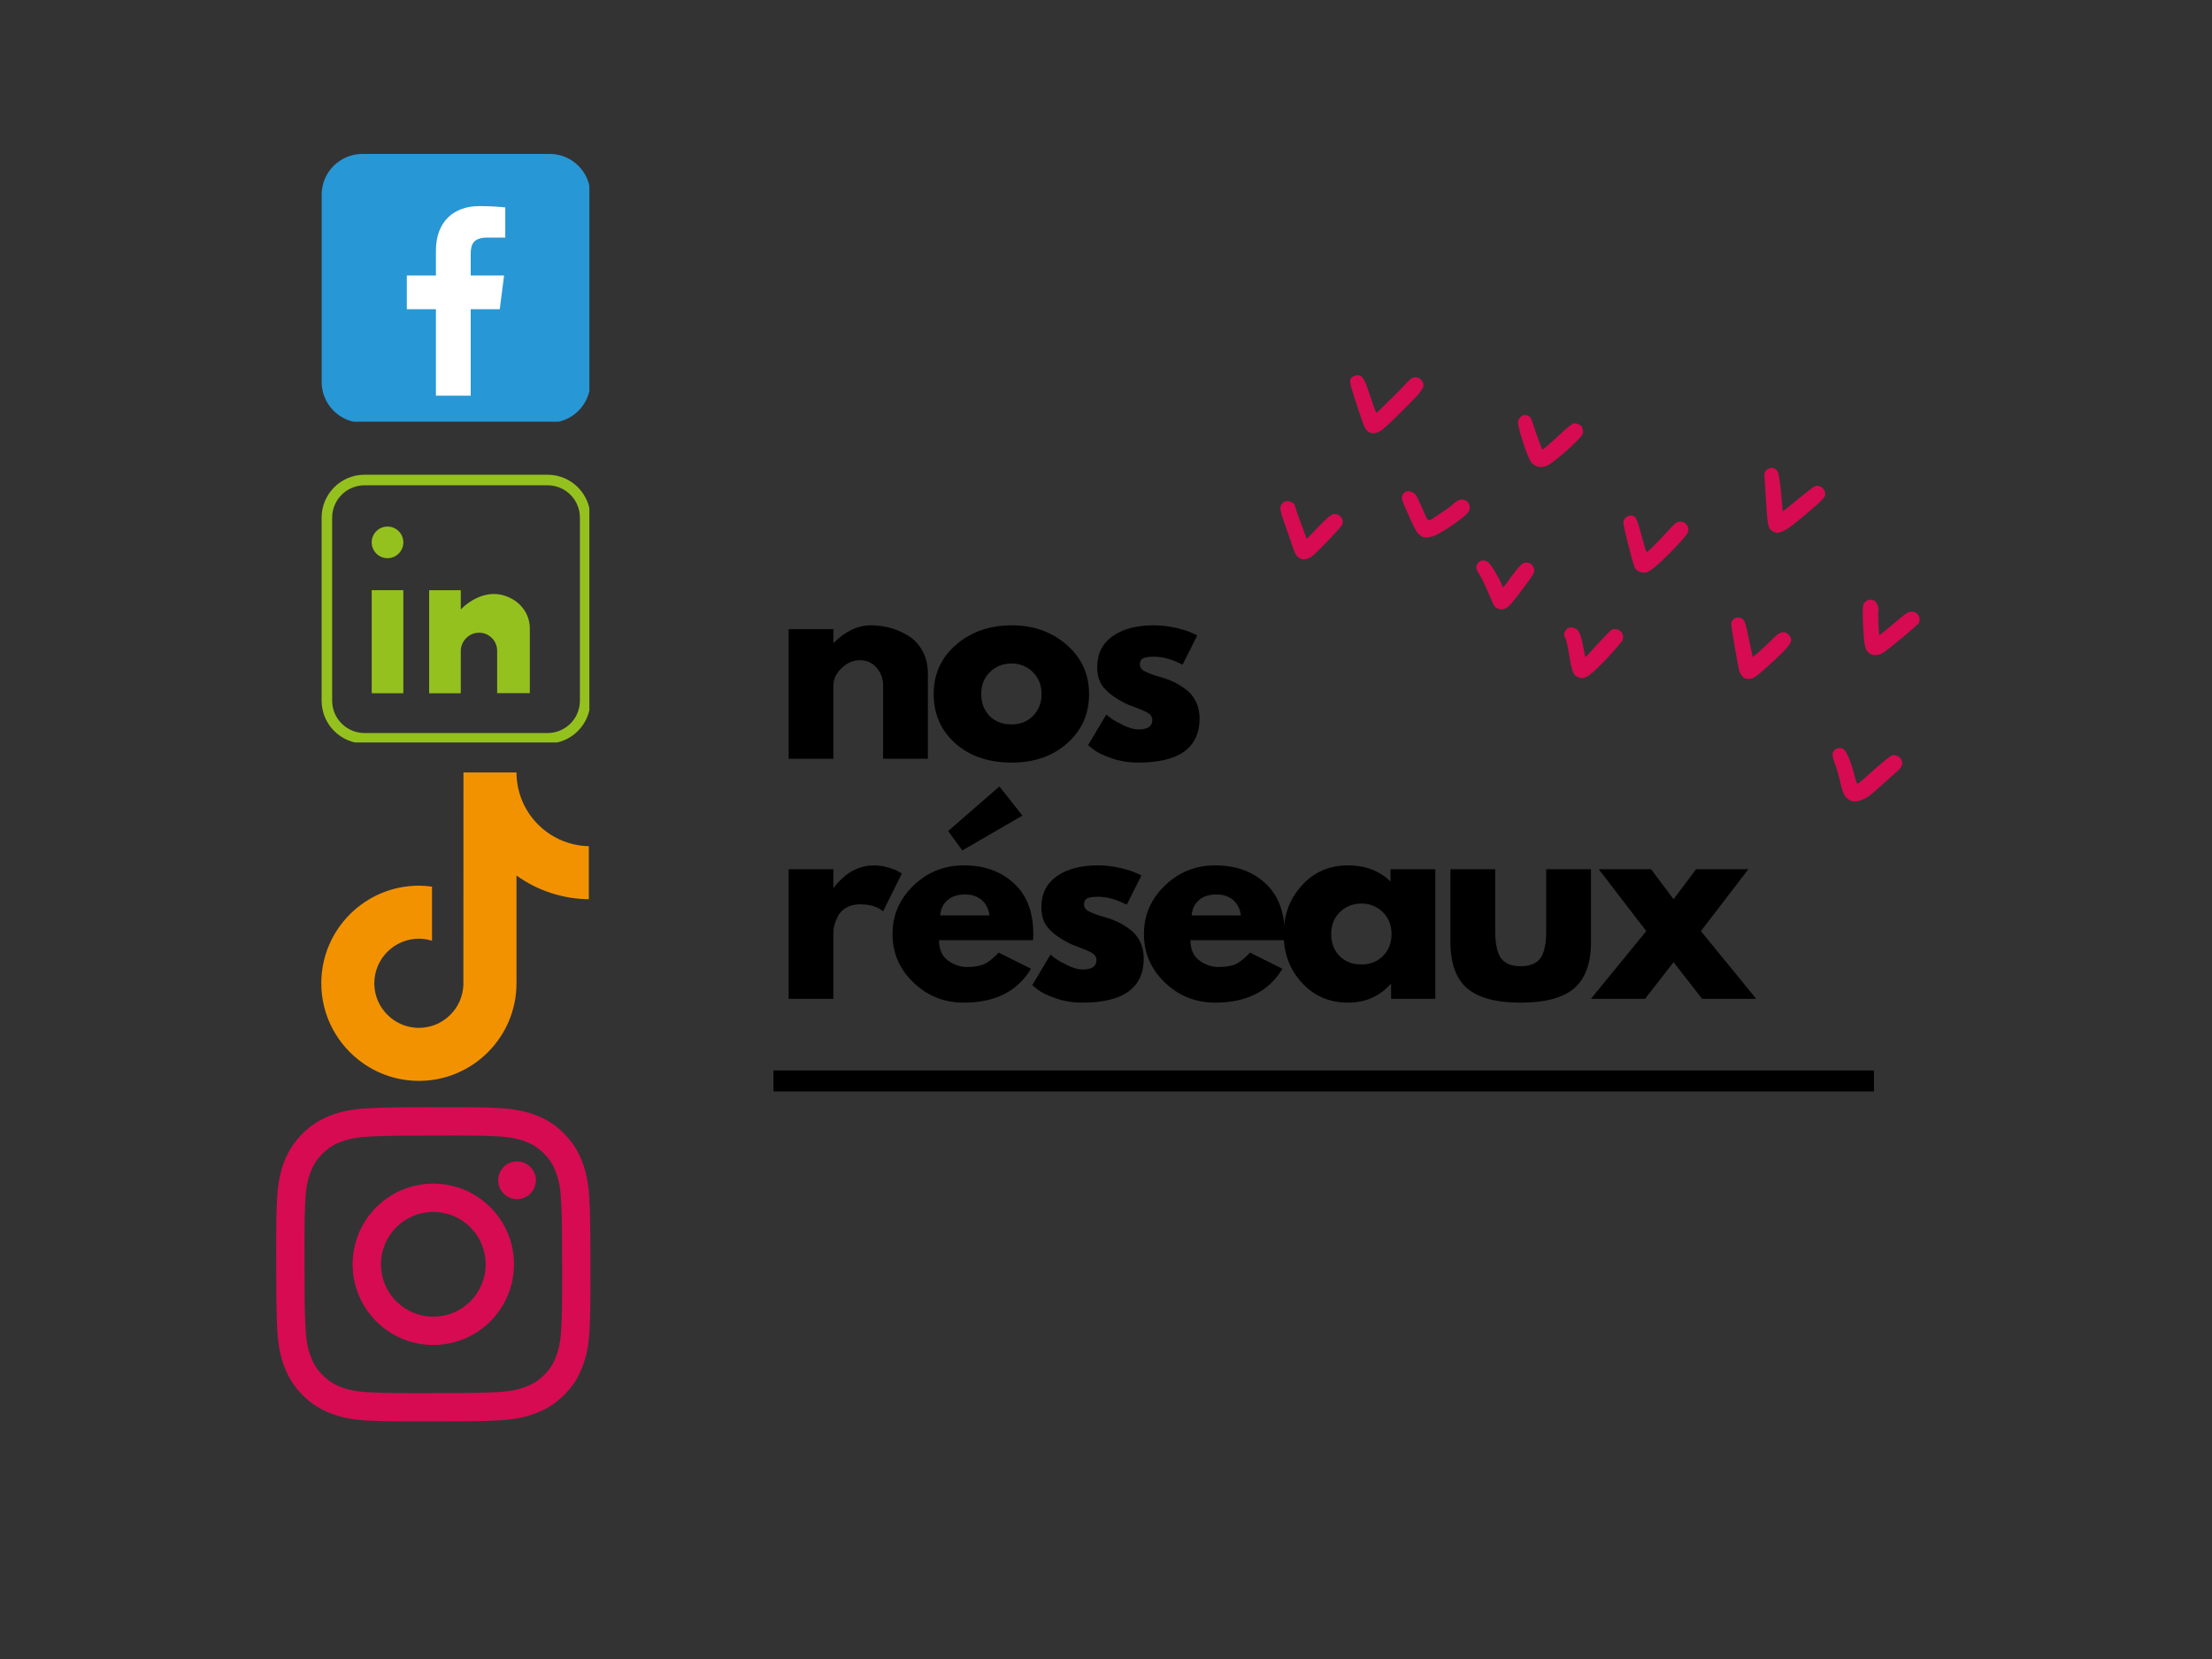 <svg xmlns="http://www.w3.org/2000/svg" xmlns:xlink="http://www.w3.org/1999/xlink" width="420" zoomAndPan="magnify" viewBox="0 0 315 236.25" height="315" preserveAspectRatio="xMidYMid meet" version="1.0"><rect x="0" y="0" width="315" height="236.25" fill="#333333" stroke="none"/><defs><g/><clipPath id="d043d09623"><path d="M 45.801 21.922 L 83.93 21.922 L 83.93 60.051 L 45.801 60.051 Z M 45.801 21.922 " clip-rule="nonzero"/></clipPath><clipPath id="5a7ab5821b"><path d="M 179 53 L 274 53 L 274 117 L 179 117 Z M 179 53 " clip-rule="nonzero"/></clipPath><clipPath id="be611e0e4a"><path d="M 195.781 41.266 L 284.09 80.035 L 268.16 116.316 L 179.852 77.551 Z M 195.781 41.266 " clip-rule="nonzero"/></clipPath><clipPath id="f87456d21a"><path d="M 195.781 41.266 L 284.09 80.035 L 256.141 143.699 L 167.832 104.93 Z M 195.781 41.266 " clip-rule="nonzero"/></clipPath><clipPath id="10a68107ff"><path d="M 45.801 67.605 L 83.93 67.605 L 83.93 105.734 L 45.801 105.734 Z M 45.801 67.605 " clip-rule="nonzero"/></clipPath><clipPath id="65cc7e0603"><path d="M 39.328 157.668 L 84.188 157.668 L 84.188 202.523 L 39.328 202.523 Z M 39.328 157.668 " clip-rule="nonzero"/></clipPath><clipPath id="5b92a6ac61"><path d="M 45.723 110 L 83.852 110 L 83.852 154 L 45.723 154 Z M 45.723 110 " clip-rule="nonzero"/></clipPath></defs><g clip-path="url(#d043d09623)"><path fill="#2897d5" d="M 84.082 54.383 C 84.082 57.594 81.477 60.199 78.266 60.199 L 51.621 60.199 C 48.406 60.199 45.805 57.594 45.805 54.383 L 45.805 27.734 C 45.805 24.523 48.406 21.918 51.621 21.918 L 78.266 21.918 C 81.477 21.918 84.082 24.523 84.082 27.734 Z M 84.082 54.383 " fill-opacity="1" fill-rule="nonzero"/></g><path fill="#ffffff" d="M 71.168 44.031 L 71.785 39.234 L 67.031 39.234 L 67.031 36.168 C 67.031 34.777 67.422 33.832 69.414 33.832 L 71.953 33.832 L 71.953 29.539 C 71.516 29.48 70.008 29.348 68.25 29.348 C 64.586 29.348 62.078 31.586 62.078 35.695 L 62.078 39.234 L 57.934 39.234 L 57.934 44.031 L 62.078 44.031 L 62.078 56.348 L 67.031 56.348 L 67.031 44.031 Z M 71.168 44.031 " fill-opacity="1" fill-rule="nonzero"/><g fill="#000000" fill-opacity="1"><g transform="translate(110.149, 108.049)"><g><path d="M 2.156 0 L 2.156 -18.453 L 8.531 -18.453 L 8.531 -16.516 L 8.594 -16.516 C 10.25 -18.172 12.016 -19 13.891 -19 C 14.797 -19 15.695 -18.879 16.594 -18.641 C 17.5 -18.398 18.363 -18.023 19.188 -17.516 C 20.02 -17.016 20.691 -16.301 21.203 -15.375 C 21.723 -14.457 21.984 -13.383 21.984 -12.156 L 21.984 0 L 15.609 0 L 15.609 -10.438 C 15.609 -11.395 15.301 -12.234 14.688 -12.953 C 14.082 -13.672 13.289 -14.031 12.312 -14.031 C 11.352 -14.031 10.484 -13.656 9.703 -12.906 C 8.922 -12.164 8.531 -11.344 8.531 -10.438 L 8.531 0 Z M 2.156 0 "/></g></g></g><g fill="#000000" fill-opacity="1"><g transform="translate(132.136, 108.049)"><g><path d="M 3.906 -2.188 C 1.852 -4.02 0.828 -6.363 0.828 -9.219 C 0.828 -12.07 1.895 -14.414 4.031 -16.25 C 6.164 -18.082 8.805 -19 11.953 -19 C 15.047 -19 17.648 -18.07 19.766 -16.219 C 21.891 -14.375 22.953 -12.035 22.953 -9.203 C 22.953 -6.379 21.914 -4.047 19.844 -2.203 C 17.77 -0.367 15.141 0.547 11.953 0.547 C 8.641 0.547 5.957 -0.363 3.906 -2.188 Z M 8.828 -12.344 C 8.004 -11.531 7.594 -10.488 7.594 -9.219 C 7.594 -7.945 7.988 -6.906 8.781 -6.094 C 9.57 -5.289 10.613 -4.891 11.906 -4.891 C 13.156 -4.891 14.18 -5.297 14.984 -6.109 C 15.785 -6.93 16.188 -7.969 16.188 -9.219 C 16.188 -10.488 15.77 -11.531 14.938 -12.344 C 14.113 -13.156 13.102 -13.562 11.906 -13.562 C 10.688 -13.562 9.66 -13.156 8.828 -12.344 Z M 8.828 -12.344 "/></g></g></g><g fill="#000000" fill-opacity="1"><g transform="translate(154.122, 108.049)"><g><path d="M 10.188 -19 C 11.238 -19 12.281 -18.879 13.312 -18.641 C 14.344 -18.398 15.109 -18.16 15.609 -17.922 L 16.375 -17.562 L 14.281 -13.391 C 12.844 -14.148 11.477 -14.531 10.188 -14.531 C 9.469 -14.531 8.957 -14.453 8.656 -14.297 C 8.352 -14.141 8.203 -13.848 8.203 -13.422 C 8.203 -13.328 8.211 -13.227 8.234 -13.125 C 8.266 -13.031 8.316 -12.941 8.391 -12.859 C 8.461 -12.773 8.523 -12.703 8.578 -12.641 C 8.641 -12.586 8.742 -12.523 8.891 -12.453 C 9.035 -12.379 9.148 -12.32 9.234 -12.281 C 9.316 -12.25 9.453 -12.195 9.641 -12.125 C 9.836 -12.051 9.984 -11.992 10.078 -11.953 C 10.172 -11.922 10.332 -11.867 10.562 -11.797 C 10.789 -11.723 10.961 -11.676 11.078 -11.656 C 11.828 -11.438 12.477 -11.195 13.031 -10.938 C 13.582 -10.676 14.16 -10.316 14.766 -9.859 C 15.379 -9.398 15.852 -8.82 16.188 -8.125 C 16.531 -7.438 16.703 -6.645 16.703 -5.75 C 16.703 -1.551 13.785 0.547 7.953 0.547 C 6.629 0.547 5.375 0.344 4.188 -0.062 C 3 -0.477 2.145 -0.891 1.625 -1.297 L 0.828 -1.938 L 3.422 -6.297 C 3.609 -6.129 3.859 -5.93 4.172 -5.703 C 4.484 -5.473 5.047 -5.16 5.859 -4.766 C 6.68 -4.367 7.391 -4.172 7.984 -4.172 C 9.305 -4.172 9.969 -4.613 9.969 -5.5 C 9.969 -5.914 9.797 -6.234 9.453 -6.453 C 9.117 -6.68 8.551 -6.941 7.75 -7.234 C 6.945 -7.523 6.316 -7.789 5.859 -8.031 C 4.711 -8.625 3.801 -9.297 3.125 -10.047 C 2.457 -10.805 2.125 -11.812 2.125 -13.062 C 2.125 -14.938 2.848 -16.395 4.297 -17.438 C 5.754 -18.477 7.719 -19 10.188 -19 Z M 10.188 -19 "/></g></g></g><g fill="#000000" fill-opacity="1"><g transform="translate(110.149, 142.234)"><g><path d="M 2.156 0 L 2.156 -18.453 L 8.531 -18.453 L 8.531 -15.797 L 8.594 -15.797 C 8.645 -15.891 8.723 -16.008 8.828 -16.156 C 8.941 -16.301 9.176 -16.551 9.531 -16.906 C 9.895 -17.27 10.281 -17.594 10.688 -17.875 C 11.094 -18.164 11.617 -18.426 12.266 -18.656 C 12.922 -18.883 13.582 -19 14.25 -19 C 14.945 -19 15.629 -18.898 16.297 -18.703 C 16.973 -18.516 17.469 -18.328 17.781 -18.141 L 18.281 -17.844 L 15.609 -12.453 C 14.828 -13.117 13.727 -13.453 12.312 -13.453 C 11.539 -13.453 10.879 -13.285 10.328 -12.953 C 9.773 -12.617 9.383 -12.211 9.156 -11.734 C 8.926 -11.254 8.766 -10.844 8.672 -10.5 C 8.578 -10.164 8.531 -9.906 8.531 -9.719 L 8.531 0 Z M 2.156 0 "/></g></g></g><g fill="#000000" fill-opacity="1"><g transform="translate(126.27, 142.234)"><g><path d="M 8.75 -23.891 L 16.047 -30.234 L 19.328 -26.094 L 10.766 -21.125 Z M 20.828 -8.344 L 7.453 -8.344 C 7.453 -7.051 7.867 -6.094 8.703 -5.469 C 9.547 -4.844 10.457 -4.531 11.438 -4.531 C 12.469 -4.531 13.285 -4.664 13.891 -4.938 C 14.492 -5.219 15.176 -5.766 15.938 -6.578 L 20.547 -4.281 C 18.629 -1.062 15.438 0.547 10.969 0.547 C 8.188 0.547 5.801 -0.406 3.812 -2.312 C 1.82 -4.227 0.828 -6.531 0.828 -9.219 C 0.828 -11.906 1.82 -14.207 3.812 -16.125 C 5.801 -18.039 8.188 -19 10.969 -19 C 13.895 -19 16.273 -18.148 18.109 -16.453 C 19.953 -14.766 20.875 -12.352 20.875 -9.219 C 20.875 -8.781 20.859 -8.488 20.828 -8.344 Z M 7.625 -11.875 L 14.641 -11.875 C 14.504 -12.832 14.129 -13.566 13.516 -14.078 C 12.898 -14.598 12.113 -14.859 11.156 -14.859 C 10.102 -14.859 9.266 -14.582 8.641 -14.031 C 8.016 -13.477 7.676 -12.758 7.625 -11.875 Z M 7.625 -11.875 "/></g></g></g><g fill="#000000" fill-opacity="1"><g transform="translate(146.17, 142.234)"><g><path d="M 10.188 -19 C 11.238 -19 12.281 -18.879 13.312 -18.641 C 14.344 -18.398 15.109 -18.16 15.609 -17.922 L 16.375 -17.562 L 14.281 -13.391 C 12.844 -14.148 11.477 -14.531 10.188 -14.531 C 9.469 -14.531 8.957 -14.453 8.656 -14.297 C 8.352 -14.141 8.203 -13.848 8.203 -13.422 C 8.203 -13.328 8.211 -13.227 8.234 -13.125 C 8.266 -13.031 8.316 -12.941 8.391 -12.859 C 8.461 -12.773 8.523 -12.703 8.578 -12.641 C 8.641 -12.586 8.742 -12.523 8.891 -12.453 C 9.035 -12.379 9.148 -12.32 9.234 -12.281 C 9.316 -12.25 9.453 -12.195 9.641 -12.125 C 9.836 -12.051 9.984 -11.992 10.078 -11.953 C 10.172 -11.922 10.332 -11.867 10.562 -11.797 C 10.789 -11.723 10.961 -11.676 11.078 -11.656 C 11.828 -11.438 12.477 -11.195 13.031 -10.938 C 13.582 -10.676 14.16 -10.316 14.766 -9.859 C 15.379 -9.398 15.852 -8.82 16.188 -8.125 C 16.531 -7.438 16.703 -6.645 16.703 -5.75 C 16.703 -1.551 13.785 0.547 7.953 0.547 C 6.629 0.547 5.375 0.344 4.188 -0.062 C 3 -0.477 2.145 -0.891 1.625 -1.297 L 0.828 -1.938 L 3.422 -6.297 C 3.609 -6.129 3.859 -5.93 4.172 -5.703 C 4.484 -5.473 5.047 -5.16 5.859 -4.766 C 6.68 -4.367 7.391 -4.172 7.984 -4.172 C 9.305 -4.172 9.969 -4.613 9.969 -5.5 C 9.969 -5.914 9.797 -6.234 9.453 -6.453 C 9.117 -6.68 8.551 -6.941 7.75 -7.234 C 6.945 -7.523 6.316 -7.789 5.859 -8.031 C 4.711 -8.625 3.801 -9.297 3.125 -10.047 C 2.457 -10.805 2.125 -11.812 2.125 -13.062 C 2.125 -14.938 2.848 -16.395 4.297 -17.438 C 5.754 -18.477 7.719 -19 10.188 -19 Z M 10.188 -19 "/></g></g></g><g fill="#000000" fill-opacity="1"><g transform="translate(162.075, 142.234)"><g><path d="M 20.828 -8.344 L 7.453 -8.344 C 7.453 -7.051 7.867 -6.094 8.703 -5.469 C 9.547 -4.844 10.457 -4.531 11.438 -4.531 C 12.469 -4.531 13.285 -4.664 13.891 -4.938 C 14.492 -5.219 15.176 -5.766 15.938 -6.578 L 20.547 -4.281 C 18.629 -1.062 15.438 0.547 10.969 0.547 C 8.188 0.547 5.801 -0.406 3.812 -2.312 C 1.82 -4.227 0.828 -6.531 0.828 -9.219 C 0.828 -11.906 1.82 -14.207 3.812 -16.125 C 5.801 -18.039 8.188 -19 10.969 -19 C 13.895 -19 16.273 -18.148 18.109 -16.453 C 19.953 -14.766 20.875 -12.352 20.875 -9.219 C 20.875 -8.781 20.859 -8.488 20.828 -8.344 Z M 7.625 -11.875 L 14.641 -11.875 C 14.504 -12.832 14.129 -13.566 13.516 -14.078 C 12.898 -14.598 12.113 -14.859 11.156 -14.859 C 10.102 -14.859 9.266 -14.582 8.641 -14.031 C 8.016 -13.477 7.676 -12.758 7.625 -11.875 Z M 7.625 -11.875 "/></g></g></g><g fill="#000000" fill-opacity="1"><g transform="translate(181.974, 142.234)"><g><path d="M 3.422 -2.281 C 1.691 -4.164 0.828 -6.473 0.828 -9.203 C 0.828 -11.941 1.691 -14.258 3.422 -16.156 C 5.148 -18.051 7.344 -19 10 -19 C 12.445 -19 14.461 -18.234 16.047 -16.703 L 16.047 -18.453 L 22.422 -18.453 L 22.422 0 L 16.125 0 L 16.125 -2.094 L 16.047 -2.094 C 14.461 -0.332 12.445 0.547 10 0.547 C 7.344 0.547 5.148 -0.395 3.422 -2.281 Z M 8.828 -12.344 C 8.004 -11.531 7.594 -10.488 7.594 -9.219 C 7.594 -7.945 7.988 -6.906 8.781 -6.094 C 9.57 -5.289 10.613 -4.891 11.906 -4.891 C 13.156 -4.891 14.18 -5.297 14.984 -6.109 C 15.785 -6.93 16.188 -7.969 16.188 -9.219 C 16.188 -10.488 15.77 -11.531 14.938 -12.344 C 14.113 -13.156 13.102 -13.562 11.906 -13.562 C 10.688 -13.562 9.66 -13.156 8.828 -12.344 Z M 8.828 -12.344 "/></g></g></g><g fill="#000000" fill-opacity="1"><g transform="translate(204.752, 142.234)"><g><path d="M 8.172 -18.453 L 8.172 -9.688 C 8.172 -7.852 8.445 -6.551 9 -5.781 C 9.551 -5.02 10.484 -4.641 11.797 -4.641 C 13.117 -4.641 14.055 -5.02 14.609 -5.781 C 15.16 -6.551 15.438 -7.852 15.438 -9.688 L 15.438 -18.453 L 21.812 -18.453 L 21.812 -8.125 C 21.812 -5.062 21.008 -2.848 19.406 -1.484 C 17.812 -0.129 15.273 0.547 11.797 0.547 C 8.316 0.547 5.781 -0.129 4.188 -1.484 C 2.594 -2.848 1.797 -5.062 1.797 -8.125 L 1.797 -18.453 Z M 8.172 -18.453 "/></g></g></g><g fill="#000000" fill-opacity="1"><g transform="translate(226.559, 142.234)"><g><path d="M 23.531 0 L 15.828 0 L 11.766 -5.219 L 7.703 0 L 0 0 L 7.875 -9.641 L 1.109 -18.453 L 8.562 -18.453 L 11.766 -14.172 L 14.969 -18.453 L 22.422 -18.453 L 15.656 -9.641 Z M 23.531 0 "/></g></g></g><g clip-path="url(#5a7ab5821b)"><g clip-path="url(#be611e0e4a)"><g clip-path="url(#f87456d21a)"><path fill="#d60b52" d="M 185.777 112.77 C 185.707 112.699 185.555 112.492 185.445 112.309 C 185.215 111.934 183.863 107.738 183.832 107.309 C 183.773 106.516 184.539 105.957 185.25 106.27 C 185.602 106.418 185.688 106.582 186.375 108.469 L 187.121 110.508 L 187.531 110.008 C 187.758 109.734 188.336 109.012 188.82 108.402 C 189.301 107.793 189.828 107.199 189.988 107.086 C 190.891 106.438 192.125 107.398 191.684 108.406 C 191.34 109.188 188.625 112.41 187.949 112.84 C 187.211 113.305 186.297 113.277 185.777 112.77 Z M 208.082 120.52 C 207.551 119.875 206.098 115.297 206.082 114.223 C 206.066 113.383 206.727 112.832 207.395 113.121 C 207.918 113.355 207.977 113.453 208.336 114.762 C 208.52 115.438 208.879 116.586 209.137 117.312 L 209.602 118.637 L 209.898 118.395 C 210.262 118.102 211.496 116.711 212.301 115.695 C 213.023 114.789 213.523 114.543 214.125 114.805 C 214.711 115.062 214.926 115.68 214.648 116.309 C 214.238 117.242 211.957 119.84 210.82 120.66 C 209.801 121.398 208.758 121.348 208.082 120.52 Z M 226.715 123.52 C 226.336 123.059 226.168 122.398 225.699 119.539 C 225.363 117.469 225.324 116.988 225.469 116.656 C 225.703 116.125 225.973 115.934 226.469 115.941 C 227.207 115.953 227.34 116.215 227.723 118.41 C 227.91 119.5 228.117 120.574 228.176 120.801 L 228.289 121.207 L 228.777 120.688 C 229.047 120.402 229.879 119.461 230.621 118.594 C 231.684 117.359 232.066 116.984 232.402 116.852 C 233.254 116.52 234.102 117.27 233.871 118.145 C 233.723 118.711 230.449 122.508 229.301 123.449 C 228.312 124.254 227.34 124.281 226.715 123.52 Z M 253.805 133.746 C 253.191 133.305 252.953 132.574 252.559 129.922 C 252.434 129.07 252.301 128.633 252.074 128.336 C 251.355 127.379 252.32 126.215 253.426 126.699 C 254.137 127.012 254.395 127.66 254.836 130.25 C 254.949 130.902 255.07 131.426 255.105 131.414 C 255.238 131.359 257.984 129.34 259.445 128.219 C 261.227 126.852 261.645 126.66 262.25 126.926 C 262.598 127.078 262.703 127.199 262.828 127.582 C 263.066 128.312 262.895 128.551 261.18 129.859 C 259.488 131.145 255.988 133.668 255.676 133.824 C 255.008 134.156 254.34 134.129 253.805 133.746 Z M 177.09 98.055 C 176.973 97.855 176.684 97.059 176.453 96.285 C 176.223 95.512 175.773 94.16 175.457 93.281 C 175.137 92.398 174.867 91.551 174.859 91.398 C 174.781 90.367 176.031 89.793 176.66 90.574 C 176.789 90.73 177.285 91.938 177.766 93.258 L 178.641 95.652 L 179.121 95.074 C 181.785 91.863 182.348 91.402 183.172 91.766 C 183.469 91.898 183.625 92.047 183.727 92.309 C 183.973 92.938 183.852 93.195 182.695 94.531 C 179.547 98.172 179.395 98.332 178.797 98.582 C 178.301 98.789 178.164 98.793 177.762 98.617 C 177.457 98.484 177.23 98.293 177.09 98.055 Z M 209.859 107.734 C 209.727 107.547 209.281 106.137 208.863 104.602 C 208.449 103.066 208.055 101.617 207.984 101.379 C 207.809 100.746 208.125 100.066 208.676 99.898 C 208.918 99.824 209.211 99.832 209.41 99.918 C 209.785 100.082 209.996 100.605 210.836 103.438 C 211.109 104.359 211.363 105.156 211.398 105.207 C 211.434 105.258 211.781 104.922 212.168 104.461 C 214.125 102.152 214.445 101.816 214.855 101.656 C 215.656 101.344 216.523 102.133 216.32 102.992 C 216.172 103.613 212.441 107.801 211.711 108.168 C 211.031 108.508 210.273 108.332 209.859 107.734 Z M 245.641 119.219 C 245.359 118.781 245.293 118.449 245.066 116.32 C 244.953 115.277 244.754 113.645 244.617 112.695 C 244.414 111.25 244.406 110.895 244.57 110.512 C 244.777 110.023 245.156 109.824 245.703 109.918 C 246.363 110.027 246.465 110.363 247.07 114.395 C 247.234 115.496 247.414 116.406 247.465 116.418 C 247.516 116.426 248.469 115.527 249.582 114.414 C 250.695 113.305 251.719 112.32 251.859 112.227 C 251.996 112.133 252.297 112.051 252.527 112.043 C 253.328 112.02 253.871 112.855 253.539 113.605 C 253.461 113.785 252.984 114.344 252.484 114.84 C 247.492 119.797 247.664 119.645 246.914 119.789 C 246.48 119.871 245.895 119.609 245.641 119.219 Z M 196.629 96.125 C 196.367 95.84 195.938 94.52 195.227 91.82 C 195.016 91.008 194.719 90.062 194.57 89.719 C 194.371 89.25 194.336 89.012 194.438 88.781 C 194.711 88.164 195.523 87.984 196.145 88.41 C 196.512 88.66 196.789 89.359 197.559 92.004 C 197.828 92.93 198.09 93.703 198.141 93.727 C 198.297 93.793 199.023 93.043 201.305 90.461 C 202.84 88.719 203.043 88.551 203.594 88.559 C 204.418 88.574 204.93 89.371 204.598 90.121 C 204.41 90.543 201.117 94.266 200.09 95.223 C 198.434 96.758 197.453 97.016 196.629 96.125 Z M 232.008 110.66 C 231.672 110.293 231.445 109.418 231.117 107.246 C 230.973 106.305 230.75 105.156 230.625 104.703 C 230.121 102.895 230.148 102.594 230.84 102.262 C 231.137 102.117 231.309 102.117 231.645 102.266 C 232.008 102.426 232.113 102.555 232.352 103.133 C 232.664 103.906 233.047 105.402 233.328 106.977 L 233.52 108.047 L 233.836 107.699 C 234.008 107.508 234.672 106.754 235.309 106.023 C 236.266 104.934 236.547 104.676 236.902 104.574 C 237.516 104.391 238.012 104.633 238.242 105.227 C 238.41 105.66 238.402 105.719 238.102 106.258 C 237.742 106.895 234.781 110.227 234.148 110.707 C 233.402 111.273 232.543 111.254 232.008 110.66 Z M 263.02 113.672 C 262.57 113.246 262.367 112.746 262.008 111.164 C 261.84 110.441 261.535 109.379 261.32 108.805 C 260.875 107.598 260.855 107.223 261.223 106.832 C 261.477 106.555 262.043 106.441 262.398 106.598 C 262.922 106.828 263.625 108.457 264.164 110.715 C 264.277 111.199 264.434 111.598 264.512 111.605 C 264.586 111.613 265.145 111.168 265.754 110.617 C 267.98 108.605 269.137 107.652 269.469 107.566 C 269.996 107.43 270.594 107.75 270.801 108.281 C 271.031 108.875 270.836 109.273 269.941 110.039 C 269.547 110.379 268.668 111.164 267.984 111.789 C 266.543 113.113 266.008 113.52 265.25 113.859 C 264.328 114.273 263.586 114.211 263.02 113.672 Z M 184.629 79.109 C 184.484 78.938 184.23 78.367 184.066 77.84 C 183.898 77.316 183.438 75.984 183.043 74.883 C 182.293 72.801 182.191 72.203 182.512 71.789 C 182.855 71.344 183.289 71.246 183.84 71.484 C 184.277 71.676 184.348 71.758 184.438 72.141 C 184.488 72.379 184.883 73.512 185.312 74.656 L 186.09 76.734 L 187.676 75.094 C 189.484 73.223 189.844 73 190.531 73.301 C 191.086 73.547 191.367 74.199 191.137 74.719 C 190.969 75.102 187.879 78.359 186.98 79.098 C 186.09 79.836 185.242 79.84 184.629 79.109 Z M 223.984 95.66 C 223.852 95.363 223.609 94.262 223.445 93.211 C 223.281 92.156 223.039 91.094 222.906 90.844 C 222.699 90.457 222.688 90.324 222.844 89.969 C 223.109 89.371 223.609 89.195 224.246 89.473 C 224.656 89.656 224.758 89.77 224.992 90.305 C 225.141 90.645 225.363 91.496 225.484 92.203 C 225.602 92.906 225.734 93.496 225.773 93.512 C 225.816 93.531 225.965 93.414 226.109 93.254 C 228.328 90.809 229.332 89.758 229.547 89.66 C 229.898 89.504 230.473 89.605 230.773 89.879 C 231.105 90.184 231.234 90.746 231.059 91.141 C 230.867 91.578 228.684 93.996 227.352 95.25 C 225.988 96.531 225.492 96.754 224.746 96.426 C 224.301 96.23 224.191 96.121 223.984 95.66 Z M 211.996 84.523 C 211.547 83.465 210.961 82.254 210.691 81.832 C 210.176 81.027 210.137 80.859 210.34 80.395 C 210.625 79.75 211.375 79.617 211.98 80.102 C 212.336 80.391 213.574 82.461 213.836 83.207 C 213.91 83.418 214 83.605 214.043 83.621 C 214.082 83.641 214.289 83.402 214.504 83.094 C 215.598 81.523 216.578 80.348 216.914 80.203 C 217.848 79.805 218.785 80.738 218.383 81.664 C 218.215 82.051 216.219 84.758 215.27 85.879 C 214.555 86.73 213.965 86.957 213.27 86.652 C 212.82 86.453 212.781 86.391 211.996 84.523 Z M 202.066 76.094 C 201.668 75.723 201.371 75.16 200.406 72.961 C 199.57 71.055 199.535 70.934 199.699 70.555 C 199.949 69.984 200.461 69.805 201.07 70.074 C 201.598 70.305 201.68 70.438 202.566 72.453 C 203.445 74.445 203.273 74.336 204.371 73.613 C 206.133 72.449 206.43 72.238 206.938 71.773 C 207.633 71.141 208.086 71 208.641 71.242 C 209.004 71.402 209.109 71.52 209.234 71.895 C 209.453 72.57 209.242 72.938 208.098 73.859 C 207.016 74.73 205.152 75.918 204.309 76.277 C 203.723 76.527 202.887 76.605 202.539 76.441 C 202.426 76.387 202.211 76.23 202.066 76.094 Z M 248.074 96.27 C 247.934 96.117 247.77 95.836 247.707 95.645 C 247.535 95.121 246.512 89.203 246.531 88.832 C 246.566 88.156 247.277 87.742 247.922 88.023 C 248.453 88.258 248.535 88.48 249.098 91.219 C 249.344 92.426 249.562 93.465 249.582 93.527 C 249.621 93.645 251.492 91.969 252.594 90.832 C 253.508 89.883 254.219 89.77 254.793 90.48 C 255.461 91.305 255.074 91.855 251.664 94.949 C 250.027 96.434 249.645 96.684 248.988 96.676 C 248.504 96.668 248.395 96.621 248.074 96.27 Z M 232.855 80.938 C 232.57 80.516 231.109 74.777 231.172 74.34 C 231.289 73.57 232.188 73.152 232.789 73.586 C 233.062 73.789 233.344 74.617 234.086 77.426 C 234.254 78.059 234.441 78.586 234.5 78.594 C 234.645 78.617 235.566 77.715 237.133 76.023 C 238.684 74.348 238.723 74.316 239.23 74.285 C 239.973 74.234 240.578 74.949 240.41 75.676 C 240.32 76.051 239.652 76.84 237.824 78.723 C 236.395 80.195 235.121 81.27 234.574 81.465 C 233.984 81.68 233.195 81.434 232.855 80.938 Z M 265.867 92.711 C 265.746 92.551 265.582 92.047 265.508 91.59 C 265.352 90.621 265.207 87.484 265.277 86.578 C 265.324 85.996 265.352 85.934 265.652 85.672 C 266.031 85.348 266.621 85.316 266.984 85.598 C 267.316 85.855 267.578 86.566 267.488 86.965 C 267.41 87.324 267.543 90.402 267.641 90.445 C 267.672 90.457 268.57 89.73 269.633 88.828 C 271.234 87.465 271.637 87.172 272 87.125 C 272.5 87.059 272.805 87.164 273.117 87.512 C 273.359 87.781 273.438 88.34 273.285 88.688 C 273.172 88.941 269.109 92.352 268.305 92.867 C 267.336 93.484 266.426 93.426 265.867 92.711 Z M 194.41 61.008 C 194.277 60.797 193.91 59.805 193.594 58.809 C 193.277 57.816 192.828 56.422 192.59 55.719 C 192.105 54.266 192.148 53.836 192.809 53.555 C 193.711 53.172 194.199 53.625 194.773 55.375 C 195.016 56.113 195.387 57.199 195.598 57.793 C 195.961 58.809 195.992 58.855 196.18 58.668 C 196.285 58.562 197.066 57.793 197.91 56.965 C 198.754 56.137 199.793 55.082 200.215 54.629 C 200.844 53.953 201.062 53.785 201.398 53.738 C 201.926 53.66 202.43 53.965 202.633 54.484 C 202.871 55.094 202.555 55.613 200.957 57.242 C 199.055 59.176 197.633 60.547 196.898 61.148 C 195.953 61.93 194.953 61.871 194.41 61.008 Z M 218.09 65.879 C 217.539 65.281 215.984 60.477 216.18 59.961 C 216.465 59.203 216.996 58.93 217.609 59.215 C 217.957 59.379 218.031 59.508 218.312 60.391 C 218.738 61.742 219.566 63.98 219.656 64.02 C 219.73 64.051 220.906 63.02 222.781 61.277 C 223.309 60.789 223.879 60.352 224.055 60.309 C 224.234 60.266 224.555 60.312 224.805 60.422 C 225.164 60.578 225.262 60.688 225.367 61.051 C 225.453 61.34 225.445 61.613 225.34 61.852 C 225.031 62.551 221.387 65.809 220.391 66.273 C 219.496 66.691 218.723 66.555 218.09 65.879 Z M 251.906 75.047 C 251.746 74.695 251.633 73.77 251.52 71.789 C 251.434 70.27 251.328 68.637 251.289 68.164 C 251.227 67.367 251.238 67.285 251.512 66.98 C 252.043 66.391 252.953 66.57 253.215 67.316 C 253.371 67.777 253.598 69.508 253.73 71.277 C 253.793 72.113 253.863 72.801 253.891 72.812 C 253.914 72.824 254.902 72.027 256.086 71.043 C 257.316 70.023 258.371 69.23 258.547 69.195 C 259.07 69.09 259.637 69.418 259.84 69.945 C 260.121 70.664 259.887 70.945 257.09 73.289 C 255.098 74.957 254.512 75.387 253.879 75.645 C 253.168 75.938 253.07 75.945 252.621 75.746 C 252.227 75.574 252.094 75.441 251.906 75.047 Z M 251.906 75.047 " fill-opacity="1" fill-rule="nonzero"/></g></g></g><g clip-path="url(#10a68107ff)"><path fill="#95c11f" d="M 77.984 105.887 L 51.902 105.887 C 48.539 105.887 45.801 103.152 45.801 99.789 L 45.801 73.707 C 45.801 70.344 48.539 67.605 51.902 67.605 L 77.984 67.605 C 81.348 67.605 84.082 70.344 84.082 73.707 L 84.082 99.789 C 84.082 103.152 81.348 105.887 77.984 105.887 Z M 51.902 69.109 C 49.367 69.109 47.301 71.172 47.301 73.707 L 47.301 99.789 C 47.301 102.324 49.367 104.387 51.902 104.387 L 77.984 104.387 C 80.52 104.387 82.582 102.324 82.582 99.789 L 82.582 73.707 C 82.582 71.172 80.52 69.109 77.984 69.109 Z M 51.902 69.109 " fill-opacity="1" fill-rule="nonzero"/></g><path fill="#95c11f" d="M 57.438 77.238 C 57.438 77.535 57.379 77.82 57.266 78.098 C 57.148 78.375 56.988 78.617 56.777 78.828 C 56.566 79.039 56.32 79.203 56.047 79.316 C 55.77 79.43 55.484 79.488 55.184 79.488 C 54.887 79.488 54.598 79.43 54.32 79.316 C 54.047 79.203 53.801 79.039 53.59 78.828 C 53.379 78.617 53.219 78.375 53.102 78.098 C 52.988 77.82 52.934 77.535 52.934 77.238 C 52.934 76.938 52.988 76.652 53.102 76.375 C 53.219 76.098 53.379 75.855 53.59 75.645 C 53.801 75.434 54.047 75.27 54.32 75.156 C 54.598 75.043 54.887 74.984 55.184 74.984 C 55.484 74.984 55.77 75.043 56.047 75.156 C 56.32 75.27 56.566 75.434 56.777 75.645 C 56.988 75.855 57.148 76.098 57.266 76.375 C 57.379 76.652 57.438 76.938 57.438 77.238 Z M 57.438 77.238 " fill-opacity="1" fill-rule="nonzero"/><path fill="#95c11f" d="M 52.934 84.047 L 57.438 84.047 L 57.438 98.723 L 52.934 98.723 Z M 52.934 84.047 " fill-opacity="1" fill-rule="nonzero"/><path fill="#95c11f" d="M 75.449 89.332 L 75.449 98.711 L 70.797 98.711 L 70.797 92.672 C 70.797 91.262 69.652 90.09 68.207 90.098 C 66.75 90.109 65.617 91.336 65.617 92.711 L 65.617 98.723 L 61.113 98.723 L 61.113 84.047 L 65.617 84.047 L 65.617 86.797 C 65.617 86.797 69 83.023 73.016 85.344 C 74.457 86.176 75.395 87.68 75.449 89.332 Z M 75.449 89.332 " fill-opacity="1" fill-rule="nonzero"/><path stroke-linecap="butt" transform="matrix(0.748, 0, -0, 0.748, 110.149, 152.434)" fill="none" stroke-linejoin="miter" d="M -0.001 2.001 L 209.506 2.001 " stroke="#000000" stroke-width="4" stroke-opacity="1" stroke-miterlimit="4"/><g clip-path="url(#65cc7e0603)"><path fill="#d60b52" d="M 52.438 157.824 C 50.059 157.938 48.43 158.316 47.012 158.875 C 45.539 159.449 44.293 160.219 43.051 161.461 C 41.812 162.707 41.047 163.953 40.477 165.43 C 39.926 166.852 39.555 168.48 39.449 170.863 C 39.344 173.242 39.32 174.012 39.332 180.086 C 39.344 186.164 39.371 186.926 39.484 189.312 C 39.598 191.691 39.977 193.316 40.535 194.738 C 41.109 196.211 41.879 197.457 43.125 198.699 C 44.371 199.938 45.617 200.699 47.094 201.27 C 48.516 201.82 50.145 202.195 52.527 202.301 C 54.906 202.406 55.676 202.43 61.75 202.418 C 67.824 202.406 68.59 202.379 70.977 202.266 C 73.363 202.152 74.98 201.77 76.402 201.215 C 77.871 200.641 79.121 199.871 80.359 198.625 C 81.602 197.379 82.363 196.133 82.934 194.656 C 83.484 193.234 83.859 191.605 83.961 189.227 C 84.066 186.84 84.09 186.074 84.078 180 C 84.066 173.926 84.039 173.164 83.926 170.777 C 83.812 168.391 83.434 166.77 82.875 165.348 C 82.301 163.875 81.535 162.633 80.289 161.391 C 79.043 160.148 77.793 159.383 76.32 158.816 C 74.895 158.266 73.27 157.891 70.887 157.789 C 68.508 157.684 67.738 157.656 61.664 157.668 C 55.586 157.68 54.824 157.707 52.438 157.824 M 52.699 198.273 C 50.52 198.18 49.332 197.816 48.543 197.516 C 47.5 197.109 46.754 196.625 45.969 195.844 C 45.18 195.066 44.695 194.32 44.289 193.273 C 43.98 192.484 43.613 191.301 43.512 189.121 C 43.398 186.762 43.375 186.055 43.363 180.082 C 43.352 174.105 43.375 173.398 43.477 171.039 C 43.57 168.859 43.934 167.676 44.238 166.887 C 44.641 165.84 45.125 165.098 45.906 164.309 C 46.688 163.523 47.434 163.039 48.477 162.633 C 49.266 162.324 50.449 161.957 52.629 161.852 C 54.988 161.742 55.695 161.719 61.668 161.707 C 67.641 161.691 68.352 161.715 70.711 161.82 C 72.891 161.914 74.078 162.273 74.867 162.578 C 75.91 162.984 76.656 163.465 77.441 164.25 C 78.23 165.031 78.715 165.773 79.121 166.82 C 79.43 167.605 79.797 168.789 79.898 170.973 C 80.012 173.332 80.035 174.039 80.047 180.012 C 80.059 185.984 80.039 186.691 79.934 189.051 C 79.84 191.234 79.477 192.418 79.172 193.207 C 78.77 194.254 78.285 195 77.504 195.785 C 76.723 196.57 75.977 197.055 74.934 197.461 C 74.145 197.77 72.961 198.137 70.781 198.242 C 68.422 198.352 67.715 198.375 61.738 198.387 C 55.766 198.402 55.059 198.375 52.699 198.273 M 70.941 168.086 C 70.941 168.441 71.012 168.781 71.148 169.113 C 71.285 169.441 71.477 169.73 71.73 169.98 C 71.984 170.234 72.273 170.426 72.602 170.562 C 72.934 170.699 73.273 170.766 73.629 170.766 C 73.988 170.766 74.328 170.695 74.656 170.559 C 74.988 170.422 75.277 170.227 75.527 169.977 C 75.781 169.723 75.973 169.434 76.109 169.102 C 76.246 168.773 76.312 168.43 76.312 168.074 C 76.309 167.719 76.242 167.375 76.105 167.047 C 75.969 166.719 75.773 166.43 75.52 166.176 C 75.27 165.926 74.977 165.734 74.648 165.598 C 74.32 165.461 73.977 165.395 73.621 165.395 C 73.266 165.395 72.922 165.465 72.594 165.602 C 72.266 165.738 71.977 165.934 71.723 166.184 C 71.473 166.438 71.277 166.727 71.145 167.055 C 71.008 167.387 70.941 167.727 70.941 168.086 M 50.215 180.066 C 50.23 186.41 55.383 191.543 61.727 191.531 C 68.07 191.52 73.207 186.367 73.195 180.02 C 73.184 173.676 68.027 168.543 61.684 168.555 C 55.336 168.566 50.203 173.723 50.215 180.066 M 54.246 180.059 C 54.246 179.566 54.293 179.082 54.387 178.602 C 54.48 178.121 54.621 177.656 54.809 177.203 C 54.996 176.75 55.223 176.32 55.496 175.91 C 55.766 175.504 56.074 175.125 56.422 174.777 C 56.766 174.434 57.141 174.121 57.551 173.848 C 57.957 173.578 58.387 173.348 58.836 173.156 C 59.289 172.969 59.754 172.828 60.234 172.73 C 60.715 172.633 61.199 172.586 61.691 172.586 C 62.18 172.582 62.664 172.629 63.145 172.723 C 63.625 172.82 64.094 172.961 64.547 173.145 C 65 173.332 65.43 173.562 65.836 173.832 C 66.246 174.105 66.621 174.414 66.969 174.758 C 67.316 175.105 67.625 175.48 67.898 175.887 C 68.172 176.293 68.402 176.723 68.59 177.176 C 68.777 177.629 68.922 178.094 69.02 178.574 C 69.113 179.055 69.164 179.539 69.164 180.027 C 69.164 180.52 69.117 181.004 69.023 181.484 C 68.93 181.965 68.789 182.43 68.602 182.883 C 68.414 183.336 68.188 183.766 67.914 184.176 C 67.645 184.582 67.336 184.961 66.988 185.309 C 66.645 185.652 66.27 185.965 65.863 186.238 C 65.453 186.508 65.027 186.738 64.574 186.93 C 64.121 187.117 63.656 187.258 63.176 187.355 C 62.695 187.453 62.211 187.5 61.719 187.5 C 61.23 187.504 60.746 187.457 60.266 187.363 C 59.785 187.266 59.316 187.125 58.863 186.941 C 58.41 186.754 57.98 186.523 57.574 186.254 C 57.164 185.98 56.789 185.672 56.441 185.328 C 56.094 184.98 55.785 184.605 55.512 184.199 C 55.238 183.793 55.008 183.363 54.82 182.91 C 54.633 182.457 54.488 181.992 54.391 181.512 C 54.297 181.031 54.246 180.547 54.246 180.059 " fill-opacity="1" fill-rule="nonzero"/></g><g clip-path="url(#5b92a6ac61)"><path fill="#f39200" d="M 78.336 118.805 C 75.969 117.262 74.262 114.793 73.73 111.914 C 73.617 111.293 73.551 110.652 73.551 110 L 66 110 L 65.988 140.262 C 65.863 143.652 63.07 146.371 59.652 146.371 C 58.59 146.371 57.59 146.105 56.707 145.641 C 54.688 144.578 53.305 142.461 53.305 140.023 C 53.305 136.523 56.152 133.676 59.652 133.676 C 60.305 133.676 60.934 133.785 61.523 133.969 L 61.523 126.262 C 60.91 126.176 60.289 126.125 59.652 126.125 C 51.988 126.125 45.754 132.359 45.754 140.023 C 45.754 144.727 48.102 148.887 51.688 151.402 C 53.945 152.988 56.691 153.922 59.652 153.922 C 67.316 153.922 73.551 147.688 73.551 140.023 L 73.551 124.68 C 76.512 126.805 80.141 128.055 84.059 128.055 L 84.059 120.504 C 81.949 120.504 79.984 119.879 78.336 118.805 Z M 78.336 118.805 " fill-opacity="1" fill-rule="nonzero"/></g></svg>